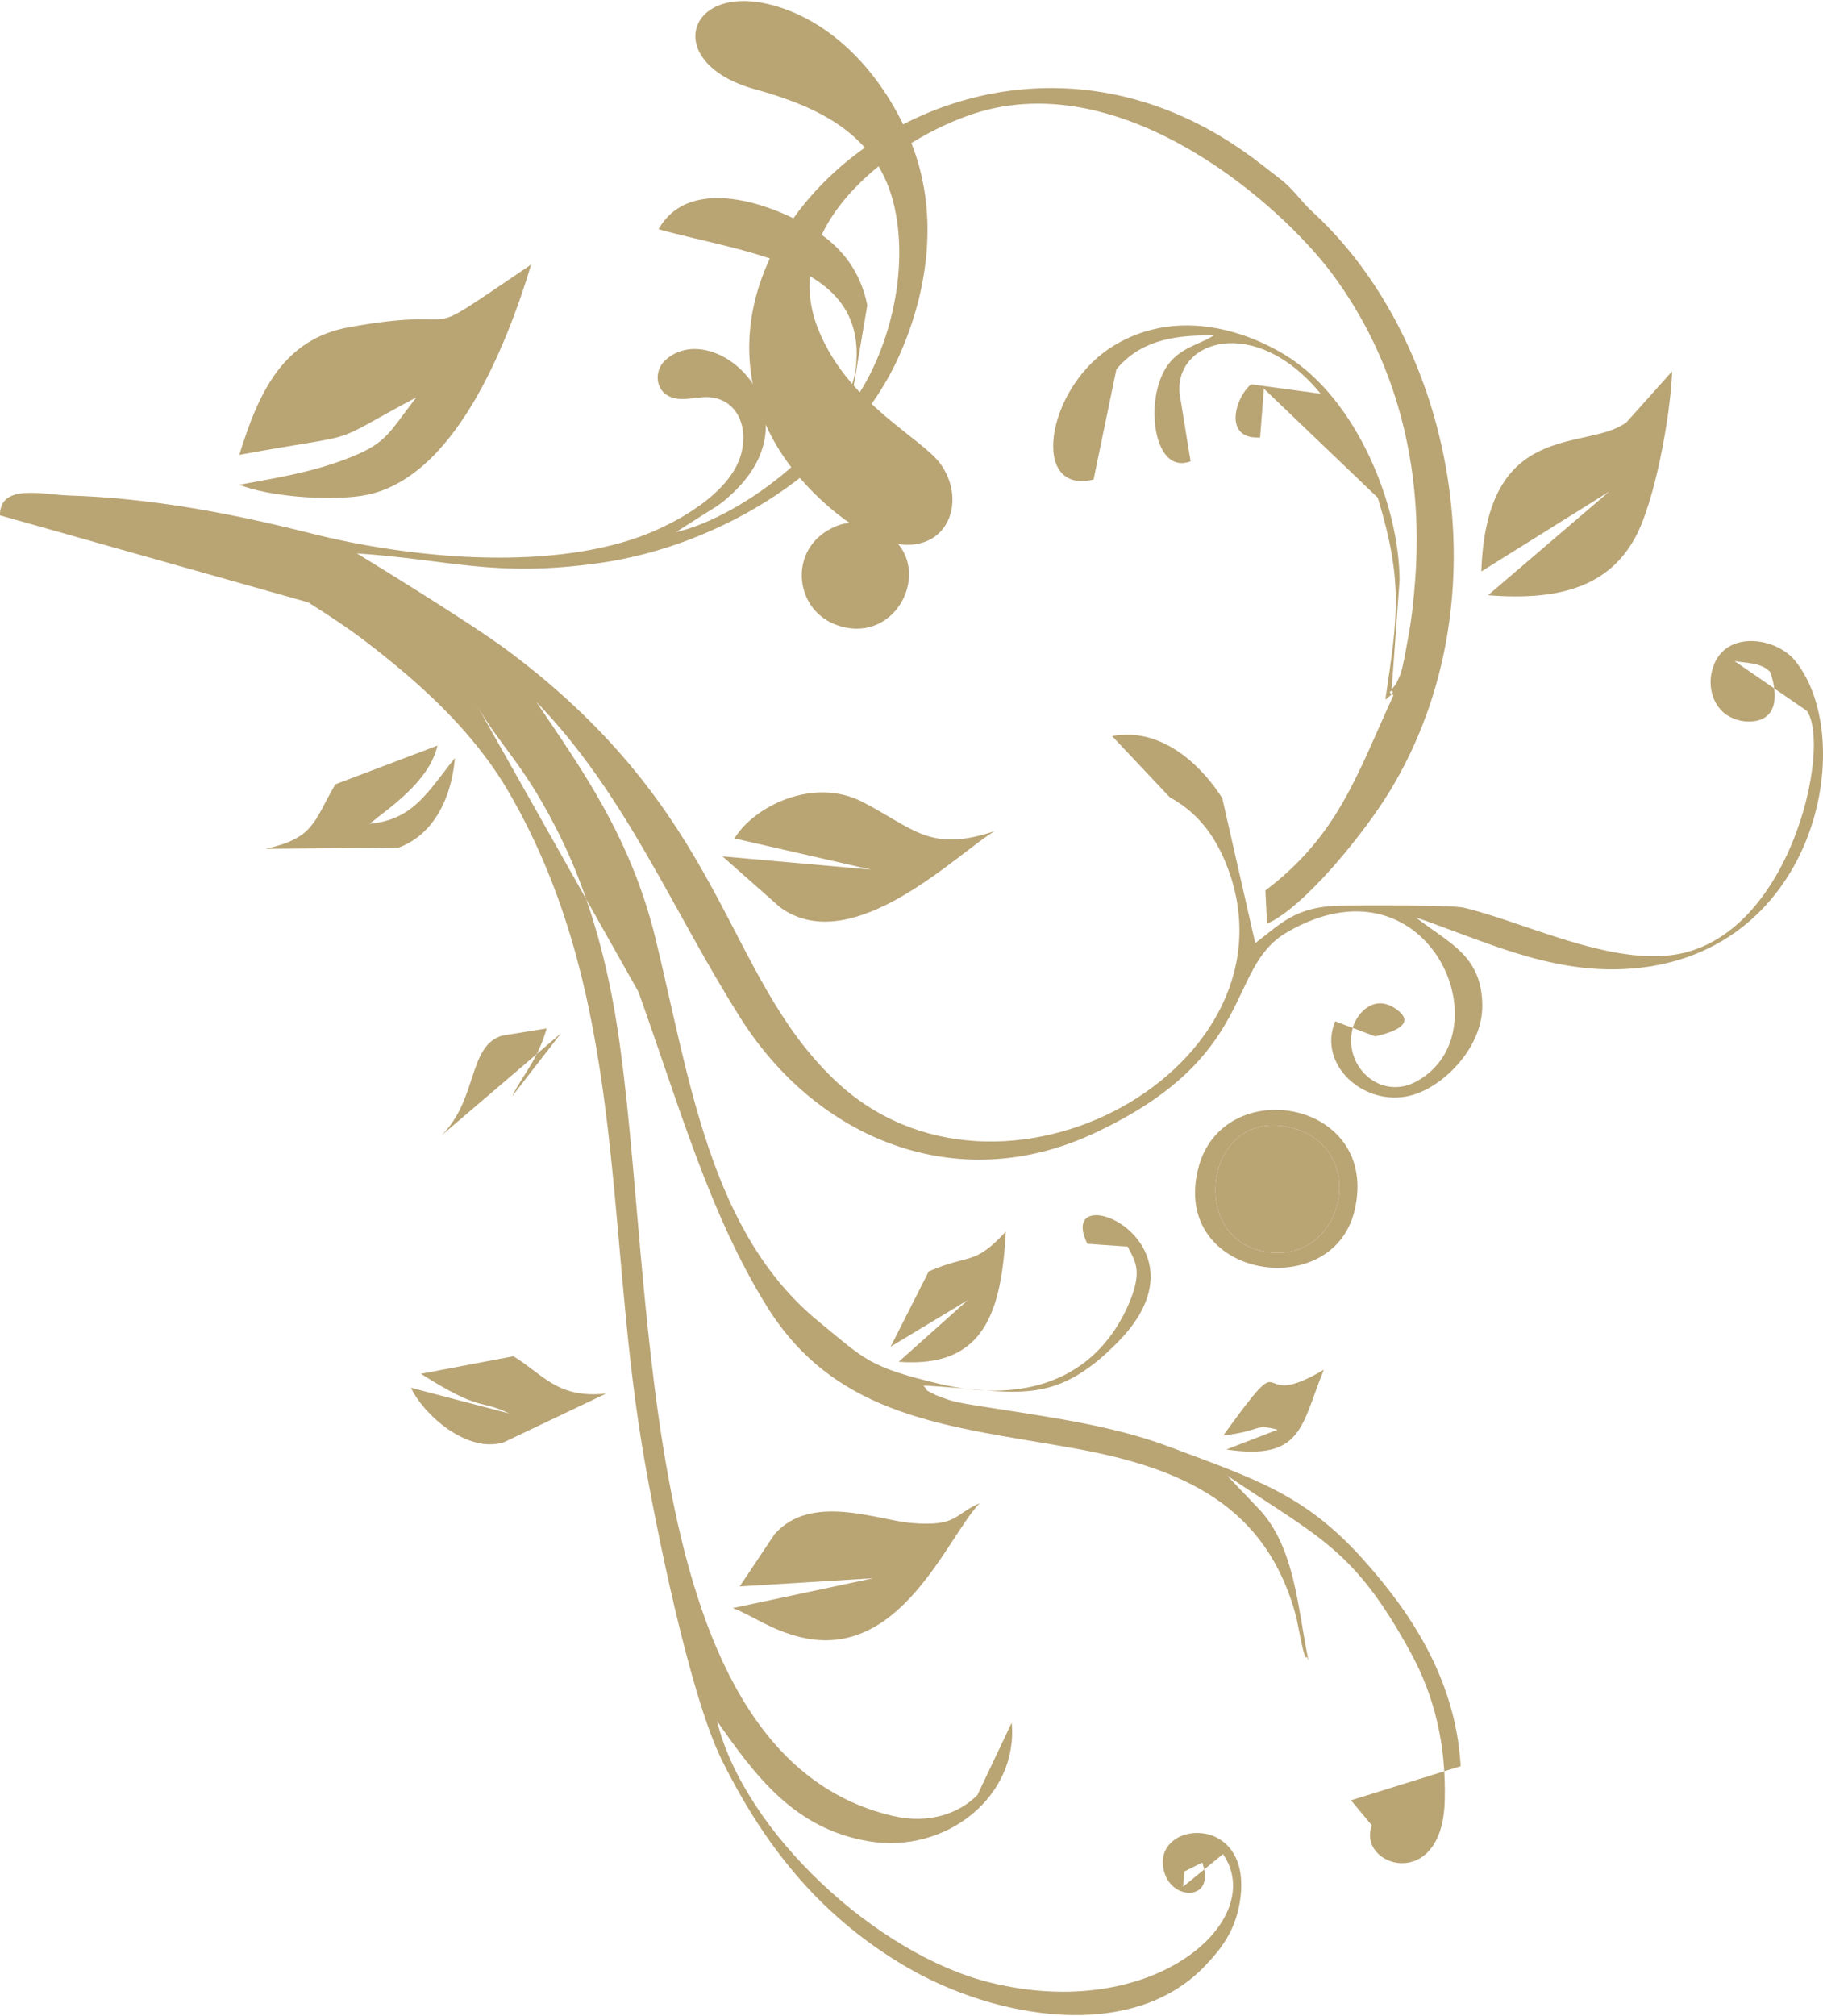 <?xml version="1.0" encoding="UTF-8"?>
<!DOCTYPE svg PUBLIC "-//W3C//DTD SVG 1.1//EN" "http://www.w3.org/Graphics/SVG/1.1/DTD/svg11.dtd">
<!-- Creator: CorelDRAW -->
<svg xmlns="http://www.w3.org/2000/svg" xml:space="preserve" width="473px" height="523px" style="shape-rendering:geometricPrecision; text-rendering:geometricPrecision; image-rendering:optimizeQuality; fill-rule:evenodd; clip-rule:evenodd"
viewBox="0 0 84.27 93.079"
 xmlns:xlink="http://www.w3.org/1999/xlink">
 <defs>
  <style type="text/css">
   <![CDATA[
    .fil0 {fill:#B9A474}
   ]]>
  </style>
 </defs>
 <g id="Ebene_x0020_1">
  <path class="fil0" d="M16.5 25.526c0.021,0.018 5.156,3.134 6.996,4.51 10.116,7.565 9.88,14.841 15.07,19.812 7.643,7.322 21.798,-0.669 18.134,-9.921 -0.581,-1.466 -1.423,-2.474 -2.624,-3.128l-2.667 -2.83c2.446,-0.453 4.277,1.586 5.091,2.866l1.525 6.702c1.15,-0.856 1.829,-1.721 4.041,-1.733 0.918,-0.005 5.035,-0.038 5.598,0.095 2.77,0.66 6.635,2.618 9.699,2.179 5.421,-0.778 7.318,-9.672 6.156,-11.28l-3.343 -2.299c0.56,0.106 1.239,0.064 1.651,0.505 0.022,0.047 0.78,2.052 -0.72,2.274 -0.464,0.069 -0.93,-0.055 -1.273,-0.276 -0.581,-0.373 -0.971,-1.272 -0.638,-2.242 0.587,-1.713 2.902,-1.354 3.776,-0.284 3.004,3.68 0.98,13.891 -7.976,14.264 -3.458,0.144 -6.419,-1.311 -9.547,-2.393 1.489,1.18 3.073,1.739 3.072,4.103 -0.001,1.923 -1.805,3.755 -3.333,4.135 -2.125,0.528 -4.301,-1.42 -3.467,-3.434l1.849 0.695c0.112,-0.038 2.27,-0.432 0.886,-1.315 -0.99,-0.631 -1.786,0.294 -1.945,1.003 -0.392,1.747 1.345,3.317 3.012,2.371 4.098,-2.325 0.433,-10.645 -6.04,-6.863 -2.868,1.676 -1.286,5.752 -8.954,9.304 -6.302,2.919 -12.752,0.258 -16.298,-5.345 -3.209,-5.07 -5.264,-10.289 -9.444,-14.623 2.093,3.114 4.374,6.258 5.519,10.967 1.578,6.491 2.517,13.572 7.543,17.686 2.143,1.754 2.312,2.097 5.565,2.873 3.588,0.856 6.855,0.025 8.522,-3.18 0.225,-0.433 0.46,-0.983 0.559,-1.474 0.145,-0.716 -0.038,-1.075 -0.369,-1.688l-1.86 -0.13c-1.569,-3.196 6,-0.167 1.444,4.507 -3.091,3.171 -4.83,2.26 -9.025,2.043 0.341,0.365 -0.124,0.07 0.575,0.446 0.029,0.015 0.593,0.218 0.623,0.227 0.535,0.153 1.001,0.214 1.554,0.302 2.921,0.466 5.917,0.844 8.591,1.847 3.971,1.489 6.287,2.206 8.965,5.193 2.007,2.238 4.295,5.391 4.528,9.576l-5.069 1.579 0.965 1.16c-0.719,1.891 3.249,3.14 3.367,-1.126 0.073,-2.616 -0.48,-4.855 -1.567,-6.849 -2.621,-4.807 -4.225,-5.314 -8.496,-8.195l1.437 1.506c1.725,1.787 1.833,4.719 2.33,7.044 -0.032,-0.053 -0.066,-0.198 -0.078,-0.168 -0.116,0.289 -0.408,-1.535 -0.496,-1.867 -1.355,-5.089 -5.173,-6.863 -10.285,-7.777 -5.703,-1.02 -10.941,-1.35 -14.17,-6.539 -2.686,-4.316 -4.114,-9.468 -5.953,-14.565l-7.541 -13.374c1.125,2.04 2.267,2.802 3.969,6.279 1.119,2.287 1.913,4.918 2.411,7.628 2.125,11.574 0.424,34.646 12.927,37.565 1.681,0.392 3.064,-0.117 3.91,-0.966l1.585 -3.343c0.314,3.397 -3.034,6.092 -6.636,5.475 -3.431,-0.588 -5.211,-3.021 -6.989,-5.554 1.288,5.205 7.42,10.777 12.558,12.07 7.652,1.926 12.941,-2.884 10.833,-5.918l-1.85 1.512c0.022,-0.042 0.015,-0.169 0.016,-0.141l0.055 -0.569 0.819 -0.412c0.65,1.733 -1.326,1.813 -1.743,0.475 -0.757,-2.43 4.183,-2.91 3.48,1.356 -0.226,1.37 -0.881,2.176 -1.588,2.925 -3.402,3.605 -9.78,2.442 -13.838,0.059 -3.726,-2.188 -6.375,-5.242 -8.509,-9.537 -1.496,-3.011 -3.111,-10.979 -3.701,-14.571 -1.705,-10.376 -0.727,-20.826 -6.148,-30.163 -1.638,-2.821 -4.073,-5.019 -6.593,-6.952 -0.828,-0.635 -1.743,-1.239 -2.685,-1.831l-14.251 -4.022c-0.003,-1.485 1.962,-0.956 3.188,-0.917 3.834,0.12 7.574,0.838 11.175,1.748 4.601,1.162 10.785,1.725 15.146,0.182 1.707,-0.604 4.292,-2.031 4.761,-3.876 0.352,-1.385 -0.308,-2.549 -1.534,-2.599 -0.639,-0.026 -1.337,0.273 -1.922,-0.107 -0.518,-0.337 -0.553,-1.148 -0.058,-1.6 2.236,-2.043 7.142,2.373 3.104,6.156 -0.421,0.395 -0.622,0.543 -1.177,0.875l-1.442 0.918c3.132,-0.722 7.978,-4.433 8.327,-7.637 0.524,-4.801 -4.966,-5.214 -9.123,-6.366 1.518,-2.689 5.737,-1.023 7.552,0.268 0.914,0.65 1.79,1.677 2.097,3.246l-0.786 4.648c1.567,-2.008 2.777,-5.833 2.048,-9.168 -0.735,-3.365 -3.506,-4.647 -6.461,-5.465 -4.519,-1.252 -3.058,-5.332 1.429,-3.69 2.668,0.977 4.699,3.436 5.782,6.117 1.325,3.277 0.802,6.864 -0.513,9.838 -2.33,5.265 -8.307,8.861 -13.927,9.64 -4.821,0.669 -6.856,-0.163 -11.166,-0.453z"/>
  <path class="fil0" d="M58.568 42.64l-0.074 -1.535c3.373,-2.553 4.233,-5.357 5.921,-9.025 -0.519,-0.216 0.436,-0.379 -0.377,0.205 0.572,-3.83 0.835,-5.443 -0.349,-9.332l-5.265 -5.04 -0.174 2.254c-1.708,0.111 -1.173,-1.827 -0.417,-2.455l3.216 0.435c-3.017,-3.681 -6.743,-2.49 -6.523,-0.021l0.511 3.145c-1.404,0.519 -1.863,-1.596 -1.598,-3.053 0.353,-1.939 1.484,-2.151 2.364,-2.592l0.304 -0.168c-2.049,-0.052 -3.491,0.342 -4.502,1.566l-1.053 5.086c-2.918,0.719 -2.216,-4.083 0.716,-6.043 2.633,-1.761 5.785,-1.14 8.138,0.289 3.302,2.006 5.29,6.958 5.29,10.433l-0.365 5.012c0.178,-0.213 0.141,-0.108 0.311,-0.474 0.133,-0.285 0.133,-0.316 0.214,-0.666 0.082,-0.356 0.151,-0.794 0.227,-1.187 0.171,-0.891 0.265,-1.791 0.335,-2.726 0.398,-5.295 -0.896,-10.213 -3.866,-14.181 -2.312,-3.089 -9.35,-9.358 -16.136,-7.485 -3.497,0.965 -9.485,5.007 -7.652,9.931 1.315,3.532 4.847,5.155 5.72,6.391 1.691,2.393 -0.699,5.958 -5.324,1.836 -10.86,-9.679 5.589,-25.792 19.235,-16.362 0.716,0.495 1.151,0.861 1.756,1.322 0.672,0.512 0.931,1.001 1.527,1.548 6.428,5.897 8.986,17.783 3.598,26.715 -1.206,1.999 -4.009,5.441 -5.706,6.175z"/>
  <path class="fil0" d="M11.066 22.353c1.743,-0.322 3.231,-0.556 4.825,-1.149 1.992,-0.741 2.009,-1.157 3.355,-2.89 -4.389,2.34 -2.089,1.544 -8.183,2.657 0.892,-2.892 2.026,-5.349 5.077,-5.899 6.095,-1.099 2.578,1.043 8.415,-2.896 -1.144,3.767 -3.588,10.03 -7.83,10.687 -1.607,0.249 -4.343,0.024 -5.659,-0.51z"/>
  <path class="fil0" d="M68.786 27.459l5.605 -4.794 -5.915 3.695c0.237,-7.095 4.859,-5.52 6.707,-6.89l2.113 -2.36c-0.081,2.127 -0.81,6.046 -1.707,7.684 -1.208,2.205 -3.404,2.939 -6.803,2.665z"/>
  <path class="fil0" d="M45.984 38.359c-1.647,0.949 -6.563,5.958 -9.92,3.526l-2.666 -2.356 6.86 0.612 -6.305 -1.442c0.849,-1.431 3.609,-2.89 5.946,-1.674 2.351,1.223 3.104,2.341 6.086,1.334z"/>
  <path class="fil0" d="M45.285 69.423c-1.508,1.562 -3.655,7.307 -8.274,6.19 -1.415,-0.342 -2.253,-1.02 -3.14,-1.345l6.491 -1.379 -6.168 0.378 1.605 -2.405c1.684,-1.936 4.777,-0.651 6.358,-0.524 2.118,0.169 1.931,-0.406 3.128,-0.915z"/>
  <path class="fil0" d="M59.661 52.062c3.834,0.935 2.394,6.655 -1.445,5.676 -3.309,-0.844 -2.405,-6.615 1.445,-5.676z"/>
  <path class="fil0" d="M23.541 65.275c-1.385,-0.674 -1.255,-0.039 -4.084,-1.834l4.275 -0.811c1.377,0.837 2.031,1.968 4.289,1.723l-4.735 2.254c-1.69,0.527 -3.704,-1.277 -4.29,-2.521l4.545 1.189z"/>
  <path class="fil0" d="M40.319 24.294c3.205,1.137 1.432,5.57 -1.584,4.563 -1.958,-0.653 -2.306,-3.317 -0.465,-4.399 0.757,-0.445 1.342,-0.415 2.049,-0.164z"/>
  <path class="fil0" d="M17.087 38.021c2.034,-0.186 2.695,-1.491 3.943,-3.04 -0.179,2.015 -1.082,3.584 -2.609,4.144l-6.143 0.054c2.257,-0.498 2.208,-1.243 3.222,-2.98l4.721 -1.79c-0.384,1.687 -2.299,2.921 -3.134,3.612z"/>
  <path class="fil0" d="M59.661 52.062c-3.85,-0.939 -4.754,4.832 -1.445,5.676 3.839,0.979 5.279,-4.74 1.445,-5.676zm2.956 3.828c-1.022,4.331 -8.532,3.134 -7.222,-1.961 1.133,-4.404 8.427,-3.147 7.222,1.961z"/>
  <path class="fil0" d="M44.728 60.041l-3.557 2.146 1.762 -3.48c1.935,-0.838 2.079,-0.238 3.564,-1.84 -0.207,3.637 -0.941,6.331 -4.954,6.019l3.185 -2.844z"/>
  <path class="fil0" d="M61.197 63.249c-1.053,2.553 -0.957,4.22 -4.511,3.689l2.374 -0.914c-1.104,-0.292 -0.699,0.05 -2.515,0.27 3.328,-4.615 1.108,-0.923 4.652,-3.045z"/>
  <path class="fil0" d="M23.675 50.614l2.257 -2.91 -5.539 4.734c1.698,-1.653 1.234,-4.16 2.82,-4.627l2.056 -0.332c-0.421,1.487 -1.099,2.128 -1.594,3.134z"/>
 </g>
</svg>
